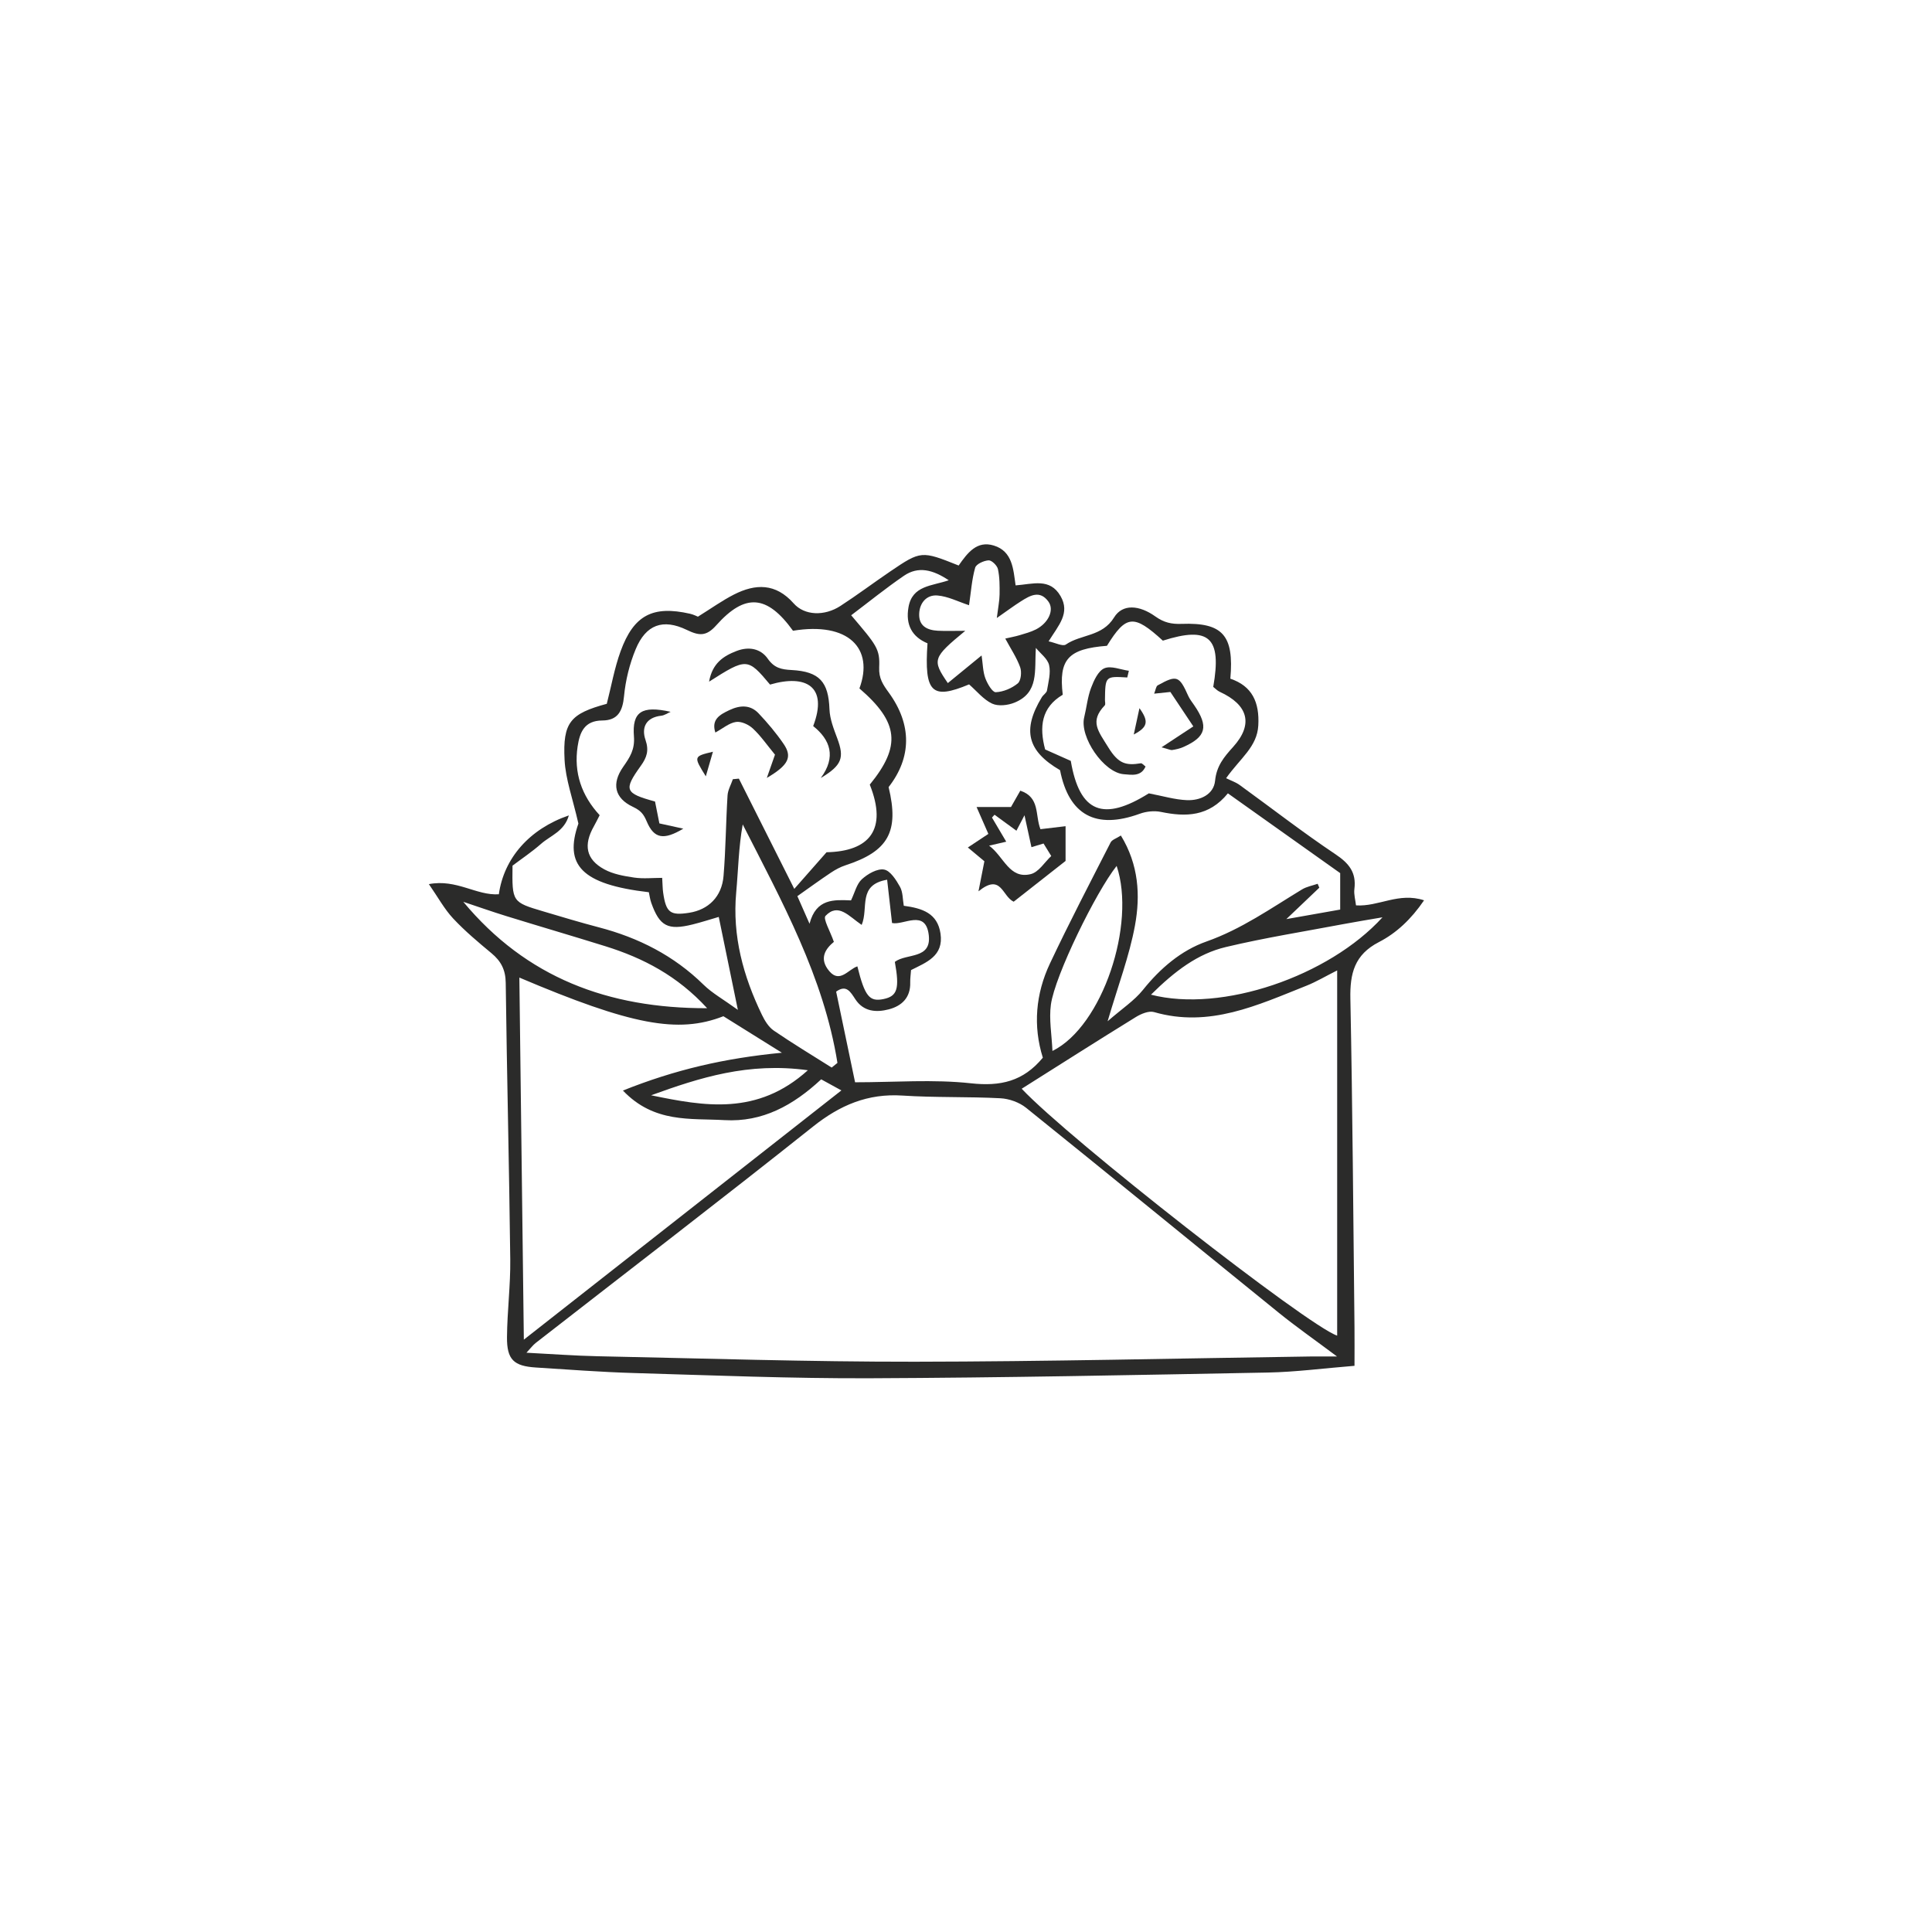 <svg xmlns:dc="http://purl.org/dc/elements/1.1/" xmlns:cc="http://creativecommons.org/ns#" xmlns:rdf="http://www.w3.org/1999/02/22-rdf-syntax-ns#" xmlns:svg="http://www.w3.org/2000/svg" xmlns="http://www.w3.org/2000/svg" viewBox="0 0 529.133 529.133" height="529.133" width="529.133" xml:space="preserve" id="svg2"><defs id="defs6"><clipPath id="clipPath18" clipPathUnits="userSpaceOnUse"><path id="path16" d="M 0,396.85 H 396.85 V 0 H 0 Z"></path></clipPath></defs><g transform="matrix(1.333,0,0,-1.333,0,529.133)" id="g10"><g id="g12"><g clip-path="url(#clipPath18)" id="g14"><g transform="translate(165.983,177.058)" id="g20"><path id="path22" style="fill:#2b2b2a;fill-opacity:1;fill-rule:nonzero;stroke:none" d="M 0,0 C -12.214,1.687 -22.24,-1.532 -32.204,-5.146 -21.264,-7.409 -10.372,-9.373 0,0 M 63.443,41.98 C 59.216,36.664 50.755,19.455 49.935,13.486 49.522,10.493 50.105,7.362 50.253,3.959 60.541,9.039 67.471,30.026 63.443,41.98 M 11.057,29.86 C 8.417,31.641 6.252,34.475 3.627,31.714 3.07,31.127 4.598,28.558 5.345,26.376 3.714,25.03 2.153,22.994 4.42,20.34 c 2.156,-2.524 3.918,0.404 5.752,1.004 1.537,-6.192 2.495,-7.318 5.377,-6.719 2.85,0.592 3.319,2.134 2.322,7.64 2.371,1.806 7.546,0.466 6.974,5.473 -0.624,5.47 -5.192,1.98 -7.549,2.511 -0.359,3.174 -0.672,5.934 -1.008,8.896 -6.129,-1.059 -3.753,-5.787 -5.231,-9.285 m 59.44,-14.335 c 14.563,-3.754 36.514,3.77 47.565,15.893 -2.981,-0.515 -5.442,-0.905 -7.89,-1.369 C 102.063,28.515 93.895,27.223 85.875,25.312 80.091,23.935 75.409,20.384 70.497,15.525 M 33.113,95.543 c -2.209,0.72 -4.314,1.824 -6.495,2 -2.181,0.177 -3.65,-1.465 -3.745,-3.747 -0.106,-2.53 1.636,-3.378 3.824,-3.496 1.584,-0.085 3.177,-0.016 5.644,-0.016 -6.713,-5.547 -6.848,-5.961 -3.583,-10.74 2.19,1.792 4.332,3.544 6.937,5.677 0.266,-1.785 0.267,-3.32 0.765,-4.673 0.416,-1.129 1.449,-2.907 2.145,-2.878 1.559,0.064 3.3,0.806 4.524,1.811 0.663,0.546 0.84,2.351 0.492,3.32 -0.712,1.98 -1.927,3.779 -3.061,5.89 1.108,0.256 2.057,0.425 2.974,0.701 1.125,0.338 2.282,0.647 3.32,1.175 2.569,1.311 3.817,3.986 2.578,5.71 -1.762,2.451 -3.789,1.253 -5.672,0.059 -1.428,-0.905 -2.786,-1.921 -4.937,-3.418 0.277,2.238 0.552,3.538 0.569,4.84 0.02,1.739 0.027,3.522 -0.34,5.202 -0.163,0.748 -1.287,1.84 -1.918,1.803 -0.984,-0.057 -2.545,-0.764 -2.759,-1.512 -0.677,-2.363 -0.842,-4.873 -1.262,-7.708 M -70.797,34.606 c 12.957,-15.57 29.744,-21.902 50.103,-21.862 -6.106,6.658 -13.143,10.317 -20.924,12.739 -6.762,2.106 -13.561,4.095 -20.328,6.185 -2.97,0.916 -5.902,1.955 -8.851,2.938 M 4.893,0.548 c 0.395,0.319 0.79,0.639 1.186,0.96 -2.826,17.662 -11.389,33.133 -19.462,48.998 -0.848,-4.689 -0.916,-9.35 -1.34,-13.978 -0.82,-8.958 1.454,-17.22 5.293,-25.158 0.58,-1.2 1.374,-2.505 2.433,-3.228 3.88,-2.654 7.914,-5.081 11.89,-7.594 m 68.044,87.715 c -5.965,5.457 -7.551,5.311 -11.485,-1.059 -7.963,-0.62 -9.947,-2.768 -9.084,-10.055 -4.418,-2.611 -4.847,-6.621 -3.617,-11.241 1.866,-0.832 3.626,-1.616 5.268,-2.347 1.818,-10.675 6.711,-12.513 16.034,-6.673 2.855,-0.538 5.323,-1.294 7.817,-1.396 2.732,-0.113 5.512,1.148 5.797,3.981 0.309,3.07 1.831,4.876 3.714,6.962 4.198,4.651 3.101,8.628 -2.765,11.321 -0.507,0.232 -0.912,0.686 -1.326,1.007 1.787,10.16 -0.822,12.525 -10.353,9.5 M -59.275,19.037 c 0.306,-24.722 0.608,-49.072 0.921,-74.392 21.872,17.167 43.328,34.007 65.242,51.208 -1.879,1.031 -3.014,1.654 -4.151,2.278 -5.753,-5.352 -12.061,-8.835 -19.871,-8.382 -6.964,0.405 -14.437,-0.665 -20.862,6.078 10.714,4.28 20.805,6.63 32.662,7.769 -4.93,3.076 -8.57,5.346 -12.02,7.499 -9.322,-3.648 -18.98,-1.793 -41.921,7.942 m 56.22,71.259 c -5.325,7.39 -9.838,7.768 -15.776,1.105 -2.086,-2.341 -3.564,-2.125 -6.048,-0.929 -4.905,2.362 -8.398,1.079 -10.491,-3.957 -1.266,-3.045 -2.087,-6.399 -2.4,-9.681 -0.293,-3.079 -1.298,-4.959 -4.462,-4.977 -3.675,-0.02 -4.631,-2.408 -5.072,-5.336 -0.812,-5.4 0.82,-10.103 4.528,-14.124 -0.484,-0.934 -0.812,-1.621 -1.187,-2.282 -2.175,-3.836 -1.623,-6.787 2.131,-8.838 1.823,-0.995 4.052,-1.387 6.148,-1.696 1.861,-0.275 3.793,-0.058 5.753,-0.058 0.092,-1.463 0.088,-2.251 0.199,-3.023 0.588,-4.106 1.443,-4.76 5.338,-4.151 3.956,0.618 6.716,3.297 7.068,7.534 0.458,5.504 0.482,11.042 0.824,16.558 0.07,1.136 0.715,2.237 1.095,3.355 0.411,0.038 0.823,0.077 1.235,0.115 3.64,-7.244 7.28,-14.488 11.384,-22.653 2.625,2.981 4.6,5.224 6.628,7.527 8.79,0.183 12.579,4.632 8.883,13.896 6.486,7.929 5.962,12.8 -2.125,19.763 3.034,8.218 -2.235,13.724 -13.653,11.852 M 43.934,-3.802 c 9.862,-10.469 58.776,-48.703 64.818,-50.727 v 75.038 c -2.503,-1.26 -4.33,-2.356 -6.284,-3.132 C 92.417,13.379 82.494,8.666 71.13,11.948 70.055,12.259 68.456,11.587 67.378,10.922 59.526,6.081 51.745,1.124 43.934,-3.802 m 7.88,65.451 c -6.738,3.936 -7.821,8.253 -3.742,14.993 0.303,0.5 0.976,0.882 1.06,1.389 0.287,1.729 0.806,3.586 0.431,5.208 -0.304,1.317 -1.766,2.366 -2.714,3.533 -0.323,-4.718 0.679,-9.172 -4.384,-11.241 -1.372,-0.561 -3.356,-0.789 -4.607,-0.204 -1.778,0.832 -3.137,2.557 -4.732,3.95 -7.657,-3.197 -9.241,-1.744 -8.545,8.436 -3.144,1.321 -4.546,3.771 -3.905,7.425 0.786,4.486 4.786,4.329 8.27,5.534 -3.263,2.172 -6.255,2.945 -9.217,0.916 -3.714,-2.544 -7.223,-5.389 -10.828,-8.11 5.215,-6.156 5.926,-6.879 5.753,-10.716 C 14.551,80.49 15.467,79.19 16.643,77.568 21.415,70.982 21.322,64.244 16.591,58.173 18.799,49.015 16.551,44.98 7.713,42.102 6.666,41.76 5.655,41.209 4.734,40.595 2.485,39.093 0.298,37.498 -2.156,35.77 c 0.602,-1.367 1.386,-3.146 2.498,-5.67 1.365,5.234 5.079,4.924 8.524,4.797 0.786,1.622 1.159,3.372 2.234,4.352 1.202,1.096 3.17,2.227 4.564,1.98 1.28,-0.226 2.477,-2.132 3.266,-3.546 0.614,-1.101 0.545,-2.584 0.778,-3.891 3.825,-0.514 6.921,-1.533 7.543,-5.698 0.696,-4.656 -2.939,-5.937 -6.053,-7.514 -0.069,-0.979 -0.187,-1.761 -0.166,-2.538 0.082,-3.087 -1.691,-4.819 -4.393,-5.529 -2.593,-0.681 -5.207,-0.485 -6.875,2.056 -1.025,1.563 -1.865,3.092 -3.953,1.58 1.338,-6.411 2.654,-12.71 3.89,-18.625 8.119,0 16.046,0.643 23.81,-0.207 6.052,-0.662 10.726,0.375 14.768,5.261 -2.043,6.5 -1.484,13.121 1.467,19.37 3.958,8.381 8.245,16.607 12.463,24.862 0.287,0.562 1.18,0.815 2.103,1.416 3.669,-5.995 4.027,-12.315 2.898,-18.475 -1.144,-6.243 -3.448,-12.273 -5.622,-19.686 3.006,2.62 5.491,4.237 7.253,6.435 3.559,4.442 7.86,8.118 13.041,9.944 7.206,2.54 13.264,6.837 19.646,10.705 0.954,0.579 2.137,0.783 3.214,1.16 0.113,-0.268 0.228,-0.536 0.341,-0.804 -1.996,-1.901 -3.992,-3.803 -6.774,-6.453 4.408,0.781 7.623,1.35 11.063,1.959 V 40.5 C 101.815,45.867 94.157,51.307 86.299,56.889 82.372,52.08 77.644,52.017 72.545,53.073 71.166,53.359 69.515,53.179 68.178,52.692 59.184,49.42 53.627,52.412 51.814,61.649 M -57.82,-58.039 c 5.232,-0.266 9.933,-0.626 14.638,-0.723 21.715,-0.443 43.431,-1.15 65.146,-1.126 27.045,0.032 54.089,0.69 81.134,1.073 1.459,0.02 2.919,0.002 5.627,0.002 -4.769,3.566 -8.453,6.137 -11.935,8.957 -17.326,14.029 -34.573,28.156 -51.941,42.133 -1.402,1.127 -3.475,1.87 -5.28,1.965 -6.7,0.351 -13.435,0.116 -20.127,0.554 -7.134,0.467 -12.847,-1.967 -18.392,-6.38 -18.838,-14.99 -37.949,-29.636 -56.944,-44.43 -0.595,-0.463 -1.056,-1.1 -1.926,-2.025 m 88.802,161.74 c 1.833,2.617 3.745,5.167 7.221,4.105 3.88,-1.186 4.006,-4.924 4.481,-8.188 3.536,0.255 7.05,1.596 9.24,-2.211 2.006,-3.488 -0.391,-5.962 -2.463,-9.284 1.411,-0.294 2.907,-1.098 3.548,-0.657 3.112,2.14 7.463,1.579 9.915,5.578 1.715,2.796 5.147,2.569 8.474,0.19 1.769,-1.265 3.331,-1.598 5.394,-1.523 8.441,0.308 10.795,-2.336 10.011,-11.261 4.489,-1.519 6.005,-4.845 5.744,-9.602 -0.242,-4.413 -3.686,-6.71 -6.612,-10.843 1.02,-0.505 1.995,-0.83 2.79,-1.405 6.551,-4.742 12.942,-9.721 19.66,-14.212 2.797,-1.869 4.336,-3.754 3.905,-7.151 -0.14,-1.104 0.211,-2.27 0.332,-3.362 4.648,-0.309 8.765,2.757 13.984,1.04 -2.656,-3.9 -5.705,-6.744 -9.264,-8.576 -5.033,-2.591 -5.981,-6.441 -5.877,-11.621 0.45,-22.508 0.597,-45.021 0.846,-67.531 0.027,-2.508 0.002,-5.016 0.002,-7.914 -6.456,-0.521 -12.107,-1.276 -17.77,-1.382 -27.246,-0.515 -54.494,-1.068 -81.744,-1.176 -16.189,-0.065 -32.383,0.602 -48.572,1.074 -6.7,0.195 -13.393,0.712 -20.085,1.133 -4.569,0.287 -5.994,1.613 -5.957,6.232 0.042,5.326 0.734,10.652 0.671,15.972 -0.221,18.952 -0.692,37.9 -0.933,56.853 -0.033,2.643 -0.964,4.434 -2.915,6.054 -2.73,2.266 -5.471,4.564 -7.887,7.148 -1.799,1.924 -3.089,4.322 -4.987,7.058 5.705,1.095 9.787,-2.397 14.376,-2.084 1.037,7.403 6.282,13.426 14.383,16.203 -0.912,-3.267 -3.772,-4.143 -5.685,-5.823 -1.912,-1.68 -4.044,-3.108 -5.888,-4.502 -0.091,-7.477 -0.096,-7.492 6.362,-9.408 3.775,-1.121 7.546,-2.262 11.355,-3.258 8.171,-2.136 15.44,-5.817 21.53,-11.795 1.768,-1.735 4.021,-2.977 7.053,-5.17 -1.46,7.097 -2.661,12.937 -3.928,19.099 -1.79,-0.52 -3.567,-1.1 -5.375,-1.548 -5.088,-1.262 -6.782,-0.366 -8.491,4.443 -0.254,0.714 -0.343,1.486 -0.496,2.177 -13.868,1.613 -17.454,5.615 -14.474,14.105 -1.168,5.153 -2.632,9.079 -2.84,13.072 -0.404,7.771 1.217,9.514 8.671,11.538 0.939,3.654 1.581,7.349 2.845,10.817 2.706,7.422 6.621,9.414 14.242,7.691 0.736,-0.167 1.428,-0.526 1.639,-0.607 2.752,1.709 4.98,3.316 7.399,4.547 4.442,2.261 8.58,2.355 12.271,-1.815 2.246,-2.539 6.345,-2.644 9.597,-0.534 3.476,2.255 6.794,4.751 10.223,7.08 6.323,4.294 6.443,4.287 14.079,1.234"></path></g><g transform="translate(203.222,223.2)" id="g24"><path id="path26" style="fill:#2b2b2a;fill-opacity:1;fill-rule:nonzero;stroke:none" d="m 0,0 c 3.057,-2.258 4.142,-6.931 8.559,-5.847 1.639,0.403 2.868,2.479 4.208,3.72 C 12.226,-1.248 11.69,-0.38 11.186,0.44 10.254,0.159 9.535,-0.059 8.7,-0.311 8.239,1.801 7.81,3.772 7.271,6.246 6.522,4.813 6.09,3.985 5.612,3.07 3.973,4.267 2.544,5.309 1.114,6.352 0.939,6.159 0.764,5.966 0.589,5.773 1.512,4.211 2.436,2.649 3.52,0.815 2.235,0.518 1.493,0.346 0,0 m -2.574,7.942 h 7.072 c 0.602,1.057 1.239,2.177 1.911,3.356 4.094,-1.389 3.002,-4.996 4.139,-7.913 1.569,0.186 3.187,0.378 5.163,0.613 v -7.139 c -3.516,-2.762 -7.074,-5.557 -10.662,-8.375 -2.403,1.124 -2.528,5.947 -7.232,2.136 0.57,2.896 0.844,4.291 1.214,6.173 -0.76,0.633 -1.897,1.582 -3.395,2.831 1.593,1.056 2.828,1.875 4.212,2.792 -0.563,1.283 -1.225,2.794 -2.422,5.526"></path></g><g transform="translate(168.639,237.103)" id="g28"><path id="path30" style="fill:#2b2b2a;fill-opacity:1;fill-rule:nonzero;stroke:none" d="m 0,0 c 3.2,4.327 1.968,7.857 -1.562,10.666 3.1,8.136 -1.467,10.692 -8.864,8.525 -4.61,5.501 -4.793,5.517 -12.527,0.601 0.678,3.786 2.911,5.253 5.666,6.31 2.518,0.965 4.949,0.473 6.383,-1.581 1.343,-1.926 2.793,-2.227 4.895,-2.338 5.796,-0.309 7.588,-2.485 7.793,-8.058 0.074,-2.021 0.884,-4.062 1.608,-6 C 4.857,4.193 4.407,2.635 0,0"></path></g><g transform="translate(137.79,250.699)" id="g32"><path id="path34" style="fill:#2b2b2a;fill-opacity:1;fill-rule:nonzero;stroke:none" d="M 0,0 C -0.637,-0.276 -1.256,-0.725 -1.916,-0.799 -5.07,-1.152 -6.045,-3.22 -5.164,-5.78 c 0.755,-2.193 0.258,-3.611 -0.974,-5.327 -3.565,-4.967 -3.283,-5.622 2.929,-7.322 0.256,-1.289 0.547,-2.746 0.896,-4.499 1.562,-0.343 3.132,-0.688 4.915,-1.079 -4.002,-2.385 -6,-2.104 -7.516,1.483 -0.67,1.587 -1.272,2.253 -2.857,3.007 -3.759,1.788 -4.403,4.752 -1.966,8.231 1.369,1.954 2.406,3.538 2.195,6.235 C -7.937,-0.003 -5.956,1.334 0,0"></path></g><g transform="translate(157.553,237.118)" id="g36"><path id="path38" style="fill:#2b2b2a;fill-opacity:1;fill-rule:nonzero;stroke:none" d="m 0,0 c 0.775,2.211 1.273,3.632 1.675,4.778 -1.654,2.004 -2.928,3.866 -4.537,5.368 -0.868,0.811 -2.386,1.515 -3.474,1.352 -1.417,-0.212 -2.698,-1.333 -4.242,-2.174 -0.862,2.697 0.907,3.678 2.924,4.624 2.167,1.017 4.263,1.111 5.955,-0.677 C 0.156,11.312 1.916,9.222 3.439,6.999 5.279,4.315 4.483,2.633 0,0"></path></g><g transform="translate(145.016,237.446)" id="g40"><path id="path42" style="fill:#2b2b2a;fill-opacity:1;fill-rule:nonzero;stroke:none" d="M 0,0 C -2.54,4.09 -2.54,4.09 1.463,5.053 1.029,3.555 0.634,2.19 0,0"></path></g><g transform="translate(231.609,257.755)" id="g44"><path id="path46" style="fill:#2b2b2a;fill-opacity:1;fill-rule:nonzero;stroke:none" d="m 0,0 c -4.517,0.269 -4.517,0.269 -4.584,-4.603 -0.005,-0.383 0.152,-0.922 -0.042,-1.127 -3.137,-3.306 -1.373,-5.226 0.749,-8.665 2.078,-3.368 3.639,-3.73 6.668,-3.236 0.25,0.04 0.574,-0.383 0.963,-0.661 -0.92,-2.117 -2.877,-1.705 -4.455,-1.587 -4.133,0.308 -9.135,7.657 -8.149,11.689 0.493,2.012 0.686,4.126 1.409,6.044 0.574,1.523 1.462,3.491 2.735,4.035 C -3.35,2.469 -1.377,1.607 0.326,1.375 0.218,0.917 0.109,0.458 0,0"></path></g><g transform="translate(238.649,243.406)" id="g48"><path id="path50" style="fill:#2b2b2a;fill-opacity:1;fill-rule:nonzero;stroke:none" d="M 0,0 C 2.546,1.675 4.424,2.911 6.53,4.297 4.979,6.625 3.59,8.708 1.815,11.371 1.356,11.323 0.087,11.19 -1.519,11.022 c 0.323,0.793 0.38,1.51 0.729,1.705 3.921,2.186 4.432,1.977 6.279,-2.163 C 5.795,9.881 6.281,9.275 6.71,8.652 9.723,4.276 9.178,2.14 4.458,0.05 3.754,-0.262 2.971,-0.433 2.205,-0.554 1.856,-0.609 1.464,-0.384 0,0"></path></g><g transform="translate(232.944,246.039)" id="g52"><path id="path54" style="fill:#2b2b2a;fill-opacity:1;fill-rule:nonzero;stroke:none" d="M 0,0 C 0.441,2.044 0.691,3.201 1.168,5.408 3.156,2.655 2.86,1.508 0,0"></path></g></g></g></g></svg>